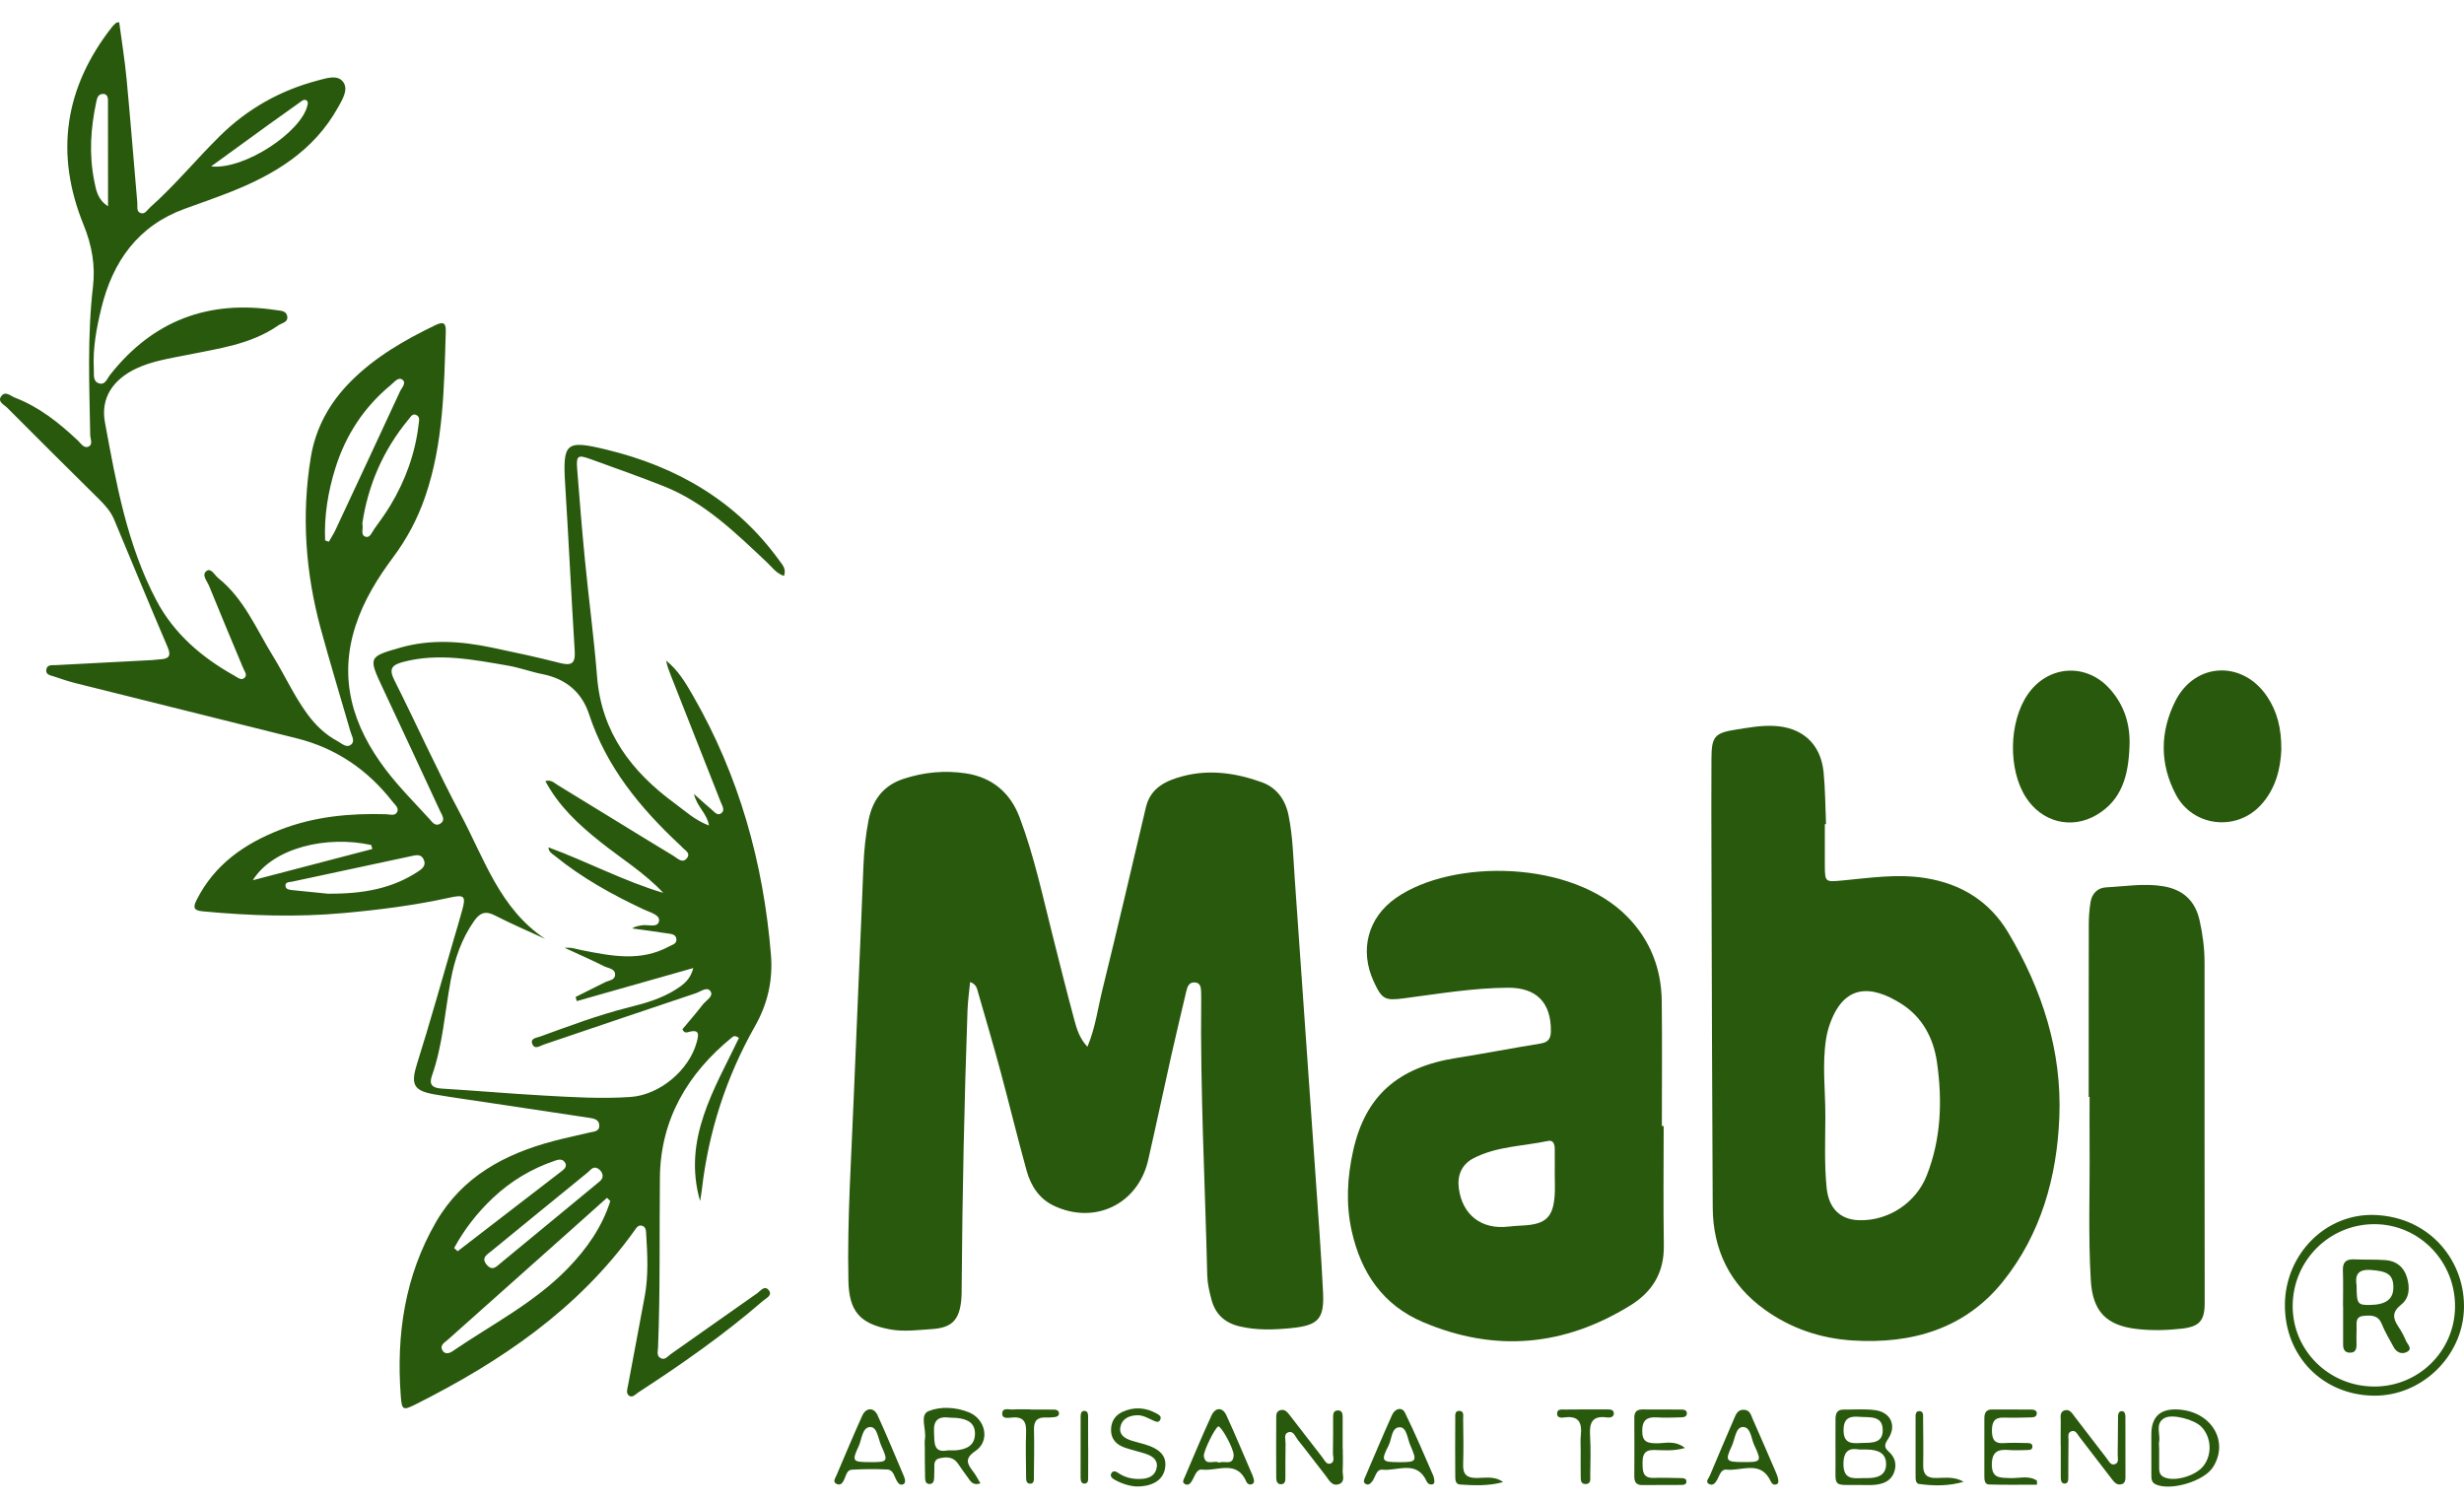 <svg xmlns="http://www.w3.org/2000/svg" fill="none" viewBox="0 0 105 64" height="64" width="105">
<path fill="#29590D" d="M29.833 51.183C29.075 48.551 30.447 46.412 31.489 44.234C31.335 44.12 31.265 44.15 31.203 44.2C29.305 45.744 28.149 47.696 28.121 50.176C28.094 52.594 28.139 55.011 28.041 57.429C28.035 57.577 27.975 57.761 28.129 57.863C28.328 57.994 28.454 57.796 28.585 57.705C29.815 56.844 31.036 55.971 32.267 55.112C32.406 55.015 32.581 54.759 32.758 54.98C32.935 55.2 32.652 55.317 32.522 55.429C30.854 56.875 29.05 58.136 27.202 59.337C27.084 59.415 26.945 59.592 26.793 59.467C26.665 59.362 26.739 59.17 26.766 59.021C27 57.757 27.244 56.495 27.476 55.23C27.635 54.36 27.592 53.482 27.537 52.607C27.528 52.461 27.535 52.269 27.337 52.23C27.178 52.2 27.104 52.347 27.026 52.456C24.629 55.798 21.342 58.02 17.734 59.835C17.169 60.119 17.124 60.106 17.077 59.469C16.884 56.868 17.253 54.373 18.577 52.081C19.697 50.144 21.503 49.176 23.587 48.626C24.095 48.491 24.61 48.387 25.121 48.263C25.301 48.219 25.551 48.227 25.538 47.953C25.527 47.709 25.311 47.666 25.113 47.636C23.706 47.424 22.299 47.214 20.892 47.002C20.102 46.883 19.311 46.774 18.523 46.639C17.6 46.48 17.496 46.203 17.78 45.304C18.33 43.559 18.82 41.795 19.334 40.038C19.455 39.628 19.578 39.217 19.691 38.804C19.862 38.187 19.801 38.111 19.155 38.254C17.668 38.582 16.163 38.772 14.648 38.91C12.639 39.093 10.637 39.025 8.634 38.836C8.254 38.799 8.217 38.675 8.376 38.358C9.139 36.837 10.426 35.946 11.961 35.352C13.405 34.794 14.911 34.653 16.444 34.698C16.614 34.703 16.834 34.788 16.925 34.603C17.013 34.425 16.823 34.286 16.721 34.154C15.666 32.805 14.322 31.885 12.653 31.466C9.498 30.675 6.341 29.893 3.185 29.104C2.884 29.027 2.588 28.926 2.293 28.826C2.151 28.779 1.95 28.758 1.971 28.552C1.997 28.303 2.225 28.353 2.387 28.344C3.749 28.269 5.113 28.201 6.476 28.13C6.593 28.124 6.709 28.104 6.826 28.097C7.177 28.076 7.311 27.972 7.145 27.582C6.371 25.774 5.622 23.956 4.863 22.14C4.717 21.79 4.47 21.52 4.205 21.257C2.901 19.968 1.601 18.678 0.309 17.378C0.178 17.245 -0.131 17.121 0.061 16.873C0.234 16.648 0.452 16.876 0.638 16.947C1.677 17.346 2.524 18.026 3.324 18.779C3.455 18.904 3.589 19.141 3.799 19.018C3.961 18.922 3.847 18.695 3.844 18.526C3.806 16.422 3.717 14.317 3.962 12.216C4.069 11.31 3.913 10.446 3.566 9.592C2.322 6.543 2.752 3.721 4.783 1.137C4.831 1.077 4.89 1.026 4.948 0.974C4.959 0.962 4.984 0.965 5.079 0.945C5.185 1.746 5.316 2.543 5.392 3.344C5.56 5.11 5.698 6.878 5.852 8.646C5.865 8.794 5.805 8.996 5.97 9.07C6.173 9.161 6.27 8.949 6.394 8.839C7.46 7.893 8.363 6.787 9.377 5.789C10.554 4.63 11.952 3.846 13.55 3.427C13.925 3.329 14.403 3.162 14.636 3.51C14.849 3.83 14.592 4.243 14.396 4.592C13.364 6.435 11.694 7.443 9.799 8.189C9.164 8.439 8.522 8.662 7.881 8.894C5.883 9.616 4.807 11.137 4.319 13.131C4.111 13.984 3.948 14.848 3.999 15.735C4.012 15.957 3.943 16.256 4.227 16.339C4.488 16.415 4.566 16.129 4.693 15.971C6.512 13.664 8.88 12.771 11.77 13.216C11.957 13.245 12.197 13.233 12.24 13.478C12.286 13.739 12.015 13.758 11.868 13.861C10.693 14.683 9.306 14.852 7.954 15.129C7.229 15.276 6.496 15.381 5.814 15.701C4.833 16.161 4.278 16.946 4.471 17.992C4.951 20.593 5.413 23.218 6.667 25.591C7.413 27.004 8.6 28.022 9.991 28.796C10.118 28.866 10.273 29.013 10.413 28.892C10.56 28.764 10.418 28.606 10.361 28.468C9.874 27.299 9.381 26.134 8.906 24.96C8.825 24.76 8.577 24.495 8.801 24.332C8.996 24.189 9.143 24.508 9.299 24.634C10.4 25.515 10.921 26.808 11.634 27.963C12.135 28.775 12.527 29.651 13.094 30.425C13.444 30.901 13.862 31.308 14.388 31.587C14.566 31.681 14.763 31.895 14.965 31.727C15.138 31.582 14.987 31.362 14.936 31.182C14.515 29.723 14.07 28.269 13.671 26.804C13.017 24.404 12.841 21.967 13.242 19.504C13.447 18.233 14.048 17.154 14.956 16.246C15.99 15.21 17.234 14.493 18.54 13.863C18.854 13.71 19.009 13.723 18.997 14.122C18.924 16.499 18.905 18.881 18.117 21.171C17.797 22.103 17.343 22.957 16.757 23.743C16.09 24.638 15.507 25.581 15.157 26.65C14.409 28.937 15.034 30.944 16.43 32.789C16.997 33.537 17.659 34.199 18.29 34.89C18.416 35.028 18.547 35.243 18.769 35.095C18.997 34.943 18.832 34.734 18.758 34.573C17.948 32.822 17.132 31.074 16.313 29.328C15.694 28.007 15.688 27.988 17.074 27.595C18.361 27.23 19.661 27.325 20.953 27.595C21.925 27.799 22.898 28.005 23.858 28.253C24.357 28.381 24.525 28.277 24.491 27.741C24.343 25.387 24.234 23.03 24.086 20.676C23.973 18.864 24.096 18.737 25.845 19.161C28.842 19.886 31.374 21.347 33.209 23.886C33.339 24.066 33.518 24.239 33.408 24.544C33.076 24.432 32.897 24.167 32.681 23.963C31.345 22.706 30.033 21.413 28.286 20.721C27.254 20.311 26.207 19.944 25.163 19.565C24.619 19.367 24.551 19.413 24.596 19.998C24.698 21.3 24.802 22.602 24.93 23.902C25.091 25.55 25.313 27.193 25.444 28.844C25.632 31.218 26.919 32.892 28.756 34.237C29.2 34.561 29.606 34.953 30.212 35.179C30.125 34.655 29.71 34.401 29.571 33.836C29.883 34.112 30.098 34.311 30.323 34.498C30.438 34.593 30.561 34.772 30.721 34.666C30.912 34.54 30.781 34.35 30.719 34.194C30.013 32.399 29.305 30.605 28.597 28.811C28.513 28.598 28.43 28.384 28.385 28.151C28.895 28.557 29.217 29.101 29.529 29.643C31.498 33.064 32.532 36.769 32.853 40.689C32.941 41.77 32.715 42.773 32.178 43.721C30.943 45.901 30.187 48.241 29.904 50.733C29.887 50.886 29.856 51.036 29.832 51.187L29.833 51.183ZM23.226 40.008C22.51 39.677 21.782 39.369 21.083 39.008C20.679 38.799 20.442 38.909 20.205 39.246C19.666 40.013 19.375 40.868 19.206 41.779C18.953 43.138 18.87 44.529 18.405 45.847C18.271 46.227 18.431 46.366 18.821 46.39C20.28 46.478 21.737 46.608 23.197 46.688C24.423 46.756 25.652 46.833 26.879 46.746C28.124 46.657 29.365 45.601 29.688 44.419C29.772 44.11 29.832 43.845 29.348 43.978C29.263 44.002 29.159 44.038 29.08 43.862C29.361 43.524 29.667 43.175 29.95 42.808C30.086 42.633 30.413 42.464 30.282 42.251C30.142 42.023 29.856 42.258 29.656 42.325C27.495 43.044 25.34 43.784 23.181 44.511C23.016 44.566 22.782 44.752 22.68 44.48C22.592 44.245 22.865 44.227 23.013 44.174C24.258 43.723 25.495 43.255 26.784 42.932C27.48 42.758 28.181 42.561 28.798 42.168C29.106 41.971 29.412 41.764 29.545 41.253C27.838 41.737 26.209 42.2 24.58 42.662C24.563 42.605 24.545 42.546 24.527 42.487C24.942 42.28 25.357 42.076 25.77 41.865C25.936 41.781 26.207 41.774 26.212 41.543C26.22 41.274 25.919 41.265 25.743 41.177C25.191 40.898 24.623 40.651 24.062 40.393C24.332 40.361 24.563 40.446 24.801 40.494C26.049 40.74 27.298 40.995 28.507 40.334C28.64 40.262 28.834 40.229 28.825 40.038C28.815 39.802 28.593 39.802 28.43 39.776C27.936 39.697 27.44 39.635 26.945 39.566C27.076 39.465 27.205 39.464 27.326 39.436C27.592 39.375 28.03 39.573 28.085 39.244C28.128 38.985 27.684 38.874 27.43 38.756C26.085 38.125 24.793 37.409 23.637 36.466C23.528 36.378 23.385 36.314 23.37 36.109C25.038 36.722 26.581 37.55 28.265 38.05C27.461 37.191 26.468 36.585 25.567 35.864C24.656 35.136 23.808 34.354 23.24 33.285C23.491 33.218 23.617 33.366 23.759 33.452C24.575 33.947 25.387 34.45 26.202 34.948C27.033 35.457 27.861 35.97 28.697 36.471C28.867 36.574 29.072 36.805 29.261 36.585C29.468 36.344 29.16 36.227 29.038 36.073C29.015 36.042 28.982 36.019 28.954 35.992C27.27 34.417 25.836 32.676 25.101 30.434C24.792 29.493 24.108 28.926 23.119 28.729C22.622 28.631 22.142 28.451 21.644 28.365C20.166 28.112 18.689 27.811 17.184 28.208C16.739 28.326 16.546 28.473 16.798 28.972C17.761 30.887 18.637 32.847 19.645 34.736C20.642 36.608 21.305 38.73 23.23 40.009L23.226 40.008ZM26.006 51.181L25.866 51.045C25.379 51.48 24.892 51.915 24.405 52.35C22.631 53.93 20.856 55.509 19.085 57.091C18.951 57.211 18.715 57.324 18.862 57.559C18.96 57.717 19.14 57.682 19.279 57.587C20.947 56.445 22.773 55.523 24.2 54.048C25.003 53.218 25.657 52.291 26.008 51.181H26.006ZM13.854 23.028C13.906 23.048 13.959 23.068 14.011 23.088C14.104 22.925 14.209 22.767 14.289 22.598C15.211 20.627 16.132 18.655 17.046 16.68C17.12 16.52 17.343 16.312 17.136 16.172C16.967 16.059 16.793 16.292 16.648 16.412C15.506 17.354 14.729 18.548 14.29 19.953C13.978 20.953 13.81 21.981 13.854 23.029V23.028ZM15.44 22.305C15.498 22.537 15.344 22.799 15.579 22.874C15.768 22.935 15.846 22.686 15.943 22.551C16.182 22.22 16.424 21.889 16.635 21.539C17.276 20.475 17.692 19.329 17.838 18.093C17.854 17.95 17.916 17.758 17.729 17.68C17.567 17.613 17.489 17.776 17.407 17.875C16.325 19.181 15.682 20.68 15.44 22.304V22.305ZM13.992 38.085C15.522 38.094 16.729 37.853 17.81 37.144C17.995 37.022 18.175 36.885 18.053 36.624C17.944 36.39 17.741 36.437 17.547 36.479C15.852 36.842 14.157 37.204 12.462 37.569C12.339 37.596 12.142 37.575 12.166 37.764C12.186 37.918 12.37 37.923 12.503 37.937C13.084 37.998 13.665 38.054 13.99 38.087L13.992 38.085ZM19.352 53.186C19.402 53.23 19.453 53.276 19.503 53.321C20.996 52.173 22.489 51.025 23.98 49.873C24.091 49.787 24.171 49.66 24.061 49.519C23.941 49.367 23.786 49.416 23.634 49.468C22.642 49.808 21.762 50.334 21.002 51.053C20.338 51.68 19.785 52.39 19.352 53.186ZM25.679 50.086C25.663 49.962 25.592 49.871 25.492 49.805C25.281 49.669 25.169 49.862 25.046 49.962C23.676 51.075 22.309 52.194 20.943 53.312C20.753 53.468 20.481 53.6 20.751 53.909C20.992 54.184 21.165 53.965 21.338 53.824C22.716 52.689 24.092 51.551 25.471 50.415C25.576 50.328 25.689 50.249 25.68 50.089L25.679 50.086ZM15.866 36.18C15.851 36.124 15.835 36.067 15.819 36.011C13.932 35.592 11.634 36.123 10.774 37.511C12.549 37.047 14.207 36.613 15.866 36.18ZM8.994 7.091C10.417 7.248 12.848 5.621 13.102 4.487C13.12 4.408 13.136 4.325 13.06 4.278C12.961 4.217 12.879 4.29 12.8 4.346C12.341 4.674 11.88 5 11.422 5.33C10.656 5.883 9.89 6.442 8.996 7.091H8.994ZM4.604 8.789C4.604 7.279 4.605 5.77 4.601 4.262C4.601 4.118 4.539 3.982 4.358 4.004C4.165 4.029 4.136 4.194 4.102 4.348C3.862 5.463 3.79 6.587 4.016 7.71C4.093 8.096 4.158 8.509 4.604 8.789Z"></path>
<path fill="#29590D" d="M41.34 41.849C41.3 42.266 41.243 42.662 41.229 43.059C41.092 46.955 41.009 50.853 40.981 54.752C40.98 54.986 40.983 55.221 40.957 55.453C40.864 56.272 40.543 56.584 39.712 56.639C39.112 56.679 38.511 56.763 37.906 56.648C36.634 56.406 36.181 55.87 36.154 54.581C36.1 51.947 36.28 49.32 36.384 46.691C36.514 43.419 36.668 40.148 36.795 36.877C36.821 36.231 36.888 35.593 37.01 34.962C37.179 34.095 37.636 33.473 38.512 33.187C39.382 32.903 40.273 32.821 41.167 32.958C42.276 33.128 43.052 33.779 43.447 34.827C44.075 36.488 44.438 38.226 44.875 39.942C45.172 41.113 45.461 42.285 45.777 43.449C45.881 43.834 45.991 44.232 46.339 44.609C46.683 43.784 46.782 42.97 46.975 42.188C47.613 39.597 48.219 36.998 48.831 34.402C49.028 33.57 49.689 33.268 50.393 33.08C51.54 32.773 52.684 32.942 53.779 33.339C54.397 33.564 54.772 34.072 54.907 34.733C55.089 35.615 55.109 36.513 55.171 37.407C55.467 41.665 55.769 45.922 56.065 50.18C56.178 51.812 56.301 53.446 56.38 55.08C56.435 56.215 56.169 56.483 55.027 56.597C54.287 56.671 53.548 56.697 52.816 56.522C52.194 56.372 51.789 56.007 51.623 55.375C51.534 55.035 51.453 54.695 51.445 54.342C51.352 50.426 51.144 46.512 51.188 42.592C51.188 42.495 51.189 42.396 51.185 42.299C51.178 42.099 51.17 41.877 50.907 41.865C50.662 41.853 50.596 42.059 50.549 42.256C50.336 43.166 50.117 44.074 49.912 44.987C49.58 46.469 49.267 47.956 48.928 49.436C48.496 51.317 46.648 52.212 44.898 51.378C44.282 51.084 43.927 50.531 43.75 49.896C43.359 48.489 43.017 47.069 42.636 45.658C42.332 44.531 42.002 43.41 41.678 42.287C41.632 42.127 41.607 41.941 41.339 41.85L41.34 41.849Z"></path>
<path fill="#29590D" d="M77.763 35.123C77.763 35.708 77.76 36.292 77.763 36.877C77.766 37.596 77.787 37.587 78.483 37.524C79.664 37.415 80.844 37.228 82.037 37.417C83.571 37.66 84.784 38.41 85.577 39.741C87.021 42.167 87.874 44.786 87.755 47.63C87.65 50.169 86.973 52.584 85.367 54.595C83.747 56.625 81.477 57.284 78.95 57.125C77.584 57.038 76.317 56.614 75.195 55.805C73.708 54.733 72.995 53.258 72.985 51.448C72.957 46.499 72.946 41.548 72.931 36.598C72.926 35.175 72.925 33.752 72.931 32.33C72.935 31.374 73.074 31.231 74.005 31.087C74.525 31.006 75.04 30.911 75.572 30.934C76.79 30.983 77.589 31.689 77.71 32.904C77.782 33.64 77.782 34.382 77.814 35.121C77.796 35.121 77.779 35.121 77.761 35.121L77.763 35.123ZM77.785 47.578C77.782 48.591 77.738 49.605 77.839 50.616C77.926 51.493 78.414 51.972 79.212 51.999C80.463 52.042 81.645 51.262 82.103 50.1C82.722 48.531 82.775 46.904 82.541 45.264C82.395 44.244 81.92 43.35 81.037 42.786C79.731 41.953 78.582 41.943 77.98 43.632C77.909 43.832 77.854 44.041 77.82 44.251C77.64 45.358 77.791 46.469 77.784 47.579L77.785 47.578Z"></path>
<path fill="#29590D" d="M70.895 47.985C70.895 49.68 70.876 51.376 70.902 53.071C70.92 54.219 70.429 55.042 69.47 55.634C66.649 57.375 63.71 57.642 60.649 56.346C58.925 55.616 58.002 54.243 57.603 52.468C57.346 51.323 57.41 50.176 57.661 49.045C58.178 46.705 59.568 45.48 62.063 45.085C63.255 44.897 64.441 44.665 65.633 44.473C65.969 44.419 66.087 44.275 66.089 43.936C66.1 42.733 65.478 42.084 64.26 42.092C62.776 42.102 61.313 42.349 59.846 42.541C59.014 42.65 58.893 42.594 58.54 41.829C57.929 40.505 58.276 39.109 59.49 38.264C61.891 36.593 66.98 36.636 69.358 39.077C70.331 40.076 70.797 41.288 70.813 42.665C70.834 44.438 70.818 46.212 70.818 47.985C70.842 47.985 70.868 47.985 70.893 47.985H70.895ZM66.252 50.011C66.252 50.011 66.253 50.011 66.254 50.011C66.254 49.66 66.258 49.31 66.253 48.959C66.25 48.772 66.203 48.571 65.963 48.622C64.902 48.847 63.783 48.847 62.793 49.358C62.292 49.618 62.093 50.079 62.165 50.635C62.313 51.782 63.143 52.411 64.288 52.271C64.5 52.245 64.716 52.236 64.93 52.223C65.873 52.166 66.185 51.87 66.25 50.945C66.271 50.635 66.253 50.323 66.253 50.01L66.252 50.011Z"></path>
<path fill="#29590D" d="M89.007 46.746C89.007 44.291 89.005 41.836 89.011 39.381C89.011 39.071 89.037 38.758 89.084 38.452C89.14 38.082 89.387 37.833 89.747 37.815C90.561 37.775 91.376 37.63 92.195 37.77C93.037 37.913 93.55 38.394 93.735 39.233C93.865 39.823 93.945 40.416 93.944 41.027C93.938 45.86 93.948 50.692 93.95 55.525C93.95 56.286 93.724 56.536 92.966 56.621C92.326 56.693 91.682 56.709 91.041 56.633C89.753 56.481 89.177 55.877 89.098 54.578C88.981 52.651 89.061 50.722 89.045 48.792C89.039 48.11 89.045 47.428 89.045 46.746C89.033 46.746 89.02 46.746 89.009 46.746H89.007Z"></path>
<path fill="#29590D" d="M97.216 31.949C97.182 32.723 96.994 33.605 96.334 34.316C95.286 35.446 93.442 35.226 92.723 33.865C92.03 32.554 92.042 31.195 92.695 29.885C93.531 28.211 95.575 28.125 96.616 29.691C97.036 30.322 97.222 31.031 97.215 31.95L97.216 31.949Z"></path>
<path fill="#29590D" d="M90.744 31.833C90.7 33 90.445 34.082 89.344 34.728C88.264 35.361 87.011 35.034 86.334 33.984C85.567 32.798 85.6 30.777 86.404 29.6C87.259 28.348 88.89 28.226 89.904 29.355C90.531 30.054 90.793 30.893 90.744 31.833Z"></path>
<path fill="#29590D" d="M97.368 55.586C97.389 53.446 99.109 51.696 101.204 51.777C103.593 51.87 105.086 53.794 104.996 55.837C104.908 57.814 103.198 59.496 101.16 59.477C98.975 59.454 97.347 57.785 97.368 55.586ZM101.166 59.088C103.058 59.095 104.592 57.594 104.618 55.709C104.644 53.767 103.103 52.174 101.192 52.168C99.266 52.162 97.705 53.719 97.699 55.654C97.693 57.546 99.244 59.081 101.166 59.087V59.088Z"></path>
<path fill="#29590D" d="M57.221 61.73C57.221 62.041 57.235 62.354 57.216 62.664C57.205 62.863 57.333 63.136 57.075 63.24C56.762 63.365 56.637 63.071 56.486 62.88C56.089 62.376 55.708 61.86 55.305 61.361C55.194 61.222 55.119 60.951 54.884 61.043C54.696 61.117 54.788 61.356 54.783 61.52C54.771 62.005 54.778 62.492 54.775 62.978C54.775 63.097 54.766 63.231 54.618 63.249C54.438 63.27 54.386 63.13 54.385 62.985C54.38 62.109 54.381 61.234 54.385 60.359C54.385 60.237 54.428 60.127 54.565 60.093C54.752 60.045 54.854 60.174 54.95 60.296C55.415 60.894 55.878 61.495 56.342 62.094C56.435 62.214 56.517 62.417 56.679 62.373C56.905 62.312 56.797 62.077 56.801 61.917C56.814 61.412 56.807 60.907 56.809 60.401C56.809 60.259 56.821 60.111 57.007 60.106C57.193 60.101 57.215 60.244 57.216 60.389C57.216 60.836 57.216 61.284 57.216 61.731H57.22L57.221 61.73Z"></path>
<path fill="#29590D" d="M79.226 63.282C78.073 63.283 78.227 63.377 78.218 62.304C78.212 61.702 78.219 61.1 78.218 60.498C78.218 60.261 78.262 60.066 78.559 60.07C79.005 60.073 79.457 60.036 79.897 60.092C80.577 60.18 80.836 60.76 80.457 61.324C80.311 61.541 80.271 61.675 80.483 61.859C80.759 62.099 80.841 62.414 80.709 62.757C80.564 63.132 80.231 63.247 79.868 63.278C79.656 63.297 79.441 63.282 79.228 63.282H79.226ZM79.228 61.771C78.854 61.703 78.557 61.778 78.556 62.388C78.556 63.027 78.924 63.01 79.356 62.99C79.433 62.987 79.512 62.988 79.59 62.988C79.999 62.988 80.368 62.877 80.373 62.402C80.379 61.896 79.99 61.782 79.564 61.772C79.487 61.77 79.409 61.772 79.23 61.772L79.228 61.771ZM79.321 61.493C79.722 61.48 80.229 61.529 80.23 60.957C80.233 60.298 79.662 60.414 79.236 60.378C78.841 60.345 78.573 60.415 78.562 60.92C78.549 61.519 78.899 61.524 79.321 61.492V61.493Z"></path>
<path fill="#29590D" d="M87.814 61.621C87.814 61.272 87.808 60.92 87.816 60.571C87.82 60.403 87.76 60.18 87.964 60.107C88.193 60.025 88.307 60.236 88.422 60.387C88.874 60.972 89.319 61.563 89.773 62.146C89.862 62.26 89.937 62.459 90.123 62.397C90.312 62.334 90.24 62.132 90.242 61.986C90.252 61.461 90.25 60.936 90.256 60.41C90.257 60.293 90.265 60.144 90.409 60.138C90.559 60.132 90.57 60.281 90.571 60.396C90.573 61.253 90.573 62.109 90.573 62.965C90.573 63.088 90.547 63.209 90.416 63.248C90.209 63.309 90.096 63.165 89.986 63.022C89.525 62.419 89.064 61.817 88.599 61.217C88.519 61.114 88.456 60.949 88.294 60.987C88.084 61.039 88.15 61.238 88.147 61.379C88.136 61.905 88.142 62.43 88.137 62.955C88.137 63.07 88.137 63.221 87.982 63.222C87.837 63.222 87.817 63.081 87.817 62.962C87.815 62.515 87.817 62.067 87.817 61.619H87.814V61.621Z"></path>
<path fill="#29590D" d="M41.78 63.212C41.431 63.331 41.346 63.096 41.224 62.938C41.081 62.753 40.953 62.557 40.819 62.366C40.617 62.074 40.318 62.078 40.031 62.148C39.745 62.217 39.833 62.486 39.815 62.687C39.807 62.785 39.813 62.882 39.808 62.979C39.801 63.1 39.777 63.23 39.632 63.24C39.441 63.253 39.424 63.093 39.421 62.958C39.411 62.529 39.411 62.101 39.409 61.673C39.409 61.556 39.395 61.437 39.415 61.323C39.484 60.915 39.175 60.297 39.569 60.135C40.076 59.928 40.726 59.959 41.284 60.184C42.007 60.477 42.196 61.411 41.57 61.831C41.072 62.164 41.23 62.396 41.481 62.727C41.592 62.872 41.675 63.038 41.78 63.212ZM40.405 61.806C40.544 61.806 40.641 61.813 40.737 61.805C41.156 61.767 41.522 61.623 41.546 61.142C41.572 60.614 41.191 60.464 40.745 60.424C40.65 60.416 40.551 60.424 40.455 60.411C39.988 60.351 39.772 60.524 39.802 61.022C39.829 61.461 39.748 61.94 40.404 61.806H40.405Z"></path>
<path fill="#29590D" d="M91.677 61.651C91.677 61.475 91.677 61.301 91.677 61.125C91.677 60.365 92.068 60.012 92.85 60.068C94.249 60.166 94.999 61.435 94.302 62.526C93.921 63.124 92.51 63.545 91.87 63.261C91.687 63.18 91.679 63.031 91.678 62.876C91.674 62.467 91.677 62.059 91.677 61.651ZM92.007 61.672H92.009C92.009 61.963 92.007 62.256 92.009 62.547C92.01 62.705 92.029 62.852 92.197 62.94C92.629 63.165 93.558 62.91 93.9 62.467C94.275 61.982 94.237 61.249 93.813 60.807C93.512 60.493 92.568 60.241 92.236 60.431C91.82 60.669 92.071 61.098 92.008 61.44C91.994 61.515 92.005 61.596 92.005 61.673L92.007 61.672Z"></path>
<path fill="#29590D" d="M53.428 63.045C53.451 63.127 53.44 63.207 53.361 63.244C53.254 63.294 53.15 63.234 53.114 63.148C52.704 62.187 51.877 62.706 51.229 62.627C50.992 62.597 50.92 62.885 50.816 63.069C50.747 63.192 50.659 63.324 50.5 63.247C50.351 63.175 50.444 63.042 50.486 62.944C50.86 62.068 51.226 61.188 51.625 60.324C51.791 59.965 52.098 59.961 52.26 60.312C52.649 61.159 53.007 62.022 53.377 62.879C53.4 62.933 53.412 62.99 53.43 63.047L53.428 63.045ZM51.948 62.332C52.169 62.23 52.549 62.481 52.571 62.018C52.584 61.749 52.048 60.774 51.918 60.789C51.8 60.803 51.266 61.855 51.301 62.061C51.374 62.498 51.742 62.206 51.948 62.331V62.332Z"></path>
<path fill="#29590D" d="M61.089 62.913C61.148 63.161 61.135 63.233 61.038 63.256C60.927 63.282 60.838 63.22 60.798 63.133C60.374 62.197 59.555 62.699 58.905 62.631C58.647 62.604 58.612 62.955 58.473 63.132C58.398 63.227 58.307 63.313 58.182 63.228C58.077 63.158 58.13 63.05 58.167 62.965C58.549 62.073 58.926 61.178 59.324 60.293C59.442 60.031 59.739 59.937 59.869 60.2C60.332 61.138 60.733 62.107 61.089 62.913ZM59.593 62.311C60.374 62.313 60.4 62.283 60.098 61.59C59.977 61.311 59.947 60.834 59.662 60.823C59.293 60.809 59.317 61.312 59.177 61.59C58.839 62.259 58.878 62.308 59.594 62.309L59.593 62.311Z"></path>
<path fill="#29590D" d="M75.762 62.987C75.804 63.145 75.786 63.22 75.704 63.254C75.591 63.3 75.503 63.228 75.464 63.141C75.041 62.201 74.222 62.699 73.566 62.629C73.344 62.605 73.28 62.863 73.19 63.031C73.11 63.179 73.008 63.331 72.835 63.244C72.65 63.152 72.811 63.009 72.857 62.897C73.197 62.088 73.538 61.281 73.887 60.477C73.97 60.285 74.04 60.062 74.323 60.078C74.579 60.092 74.617 60.311 74.692 60.48C75.033 61.246 75.363 62.015 75.694 62.783C75.732 62.872 75.756 62.967 75.763 62.988L75.762 62.987ZM74.233 62.307C75.063 62.313 75.084 62.293 74.752 61.578C74.62 61.295 74.606 60.794 74.26 60.813C73.957 60.829 73.936 61.33 73.8 61.618C73.506 62.245 73.552 62.301 74.233 62.306V62.307Z"></path>
<path fill="#29590D" d="M86.804 63.27C86.123 63.27 85.441 63.283 84.761 63.262C84.564 63.256 84.561 63.053 84.561 62.895C84.56 62.077 84.561 61.26 84.561 60.442C84.561 60.218 84.631 60.063 84.891 60.065C85.436 60.069 85.981 60.065 86.526 60.068C86.645 60.068 86.796 60.086 86.796 60.225C86.796 60.41 86.618 60.401 86.487 60.404C86.117 60.414 85.748 60.423 85.378 60.411C84.981 60.399 84.885 60.614 84.884 60.962C84.884 61.31 84.971 61.526 85.377 61.499C85.707 61.477 86.038 61.489 86.369 61.495C86.481 61.497 86.625 61.499 86.608 61.668C86.595 61.792 86.473 61.791 86.378 61.793C86.125 61.798 85.87 61.815 85.62 61.793C85.167 61.756 84.885 61.838 84.879 62.402C84.873 63.007 85.233 62.971 85.643 62.989C86.029 63.007 86.444 62.859 86.802 63.098C86.802 63.156 86.803 63.213 86.804 63.27Z"></path>
<path fill="#29590D" d="M38.567 63.07C38.574 63.167 38.555 63.237 38.464 63.262C38.347 63.294 38.287 63.214 38.232 63.132C38.108 62.945 38.088 62.638 37.807 62.623C37.305 62.597 36.8 62.605 36.298 62.631C36.099 62.642 36.056 62.861 35.988 63.019C35.921 63.172 35.836 63.325 35.65 63.237C35.471 63.153 35.591 63 35.64 62.885C36.004 62.029 36.363 61.171 36.746 60.324C36.9 59.982 37.235 59.965 37.391 60.3C37.788 61.163 38.148 62.043 38.521 62.916C38.543 62.968 38.554 63.027 38.567 63.07ZM37.03 62.309C37.837 62.314 37.862 62.293 37.557 61.618C37.425 61.327 37.385 60.814 37.093 60.813C36.738 60.813 36.73 61.332 36.59 61.632C36.295 62.266 36.332 62.305 37.03 62.308V62.309Z"></path>
<path fill="#29590D" d="M71.806 61.705C71.282 61.852 70.874 61.797 70.475 61.791C70.059 61.785 69.99 62.02 69.995 62.352C69.999 62.678 69.992 62.994 70.463 62.981C70.852 62.969 71.241 62.982 71.631 62.989C71.727 62.99 71.852 62.996 71.863 63.116C71.878 63.283 71.729 63.279 71.618 63.281C71.073 63.285 70.528 63.281 69.984 63.286C69.733 63.289 69.643 63.16 69.644 62.924C69.648 62.087 69.649 61.249 69.644 60.413C69.643 60.166 69.755 60.062 69.998 60.064C70.543 60.069 71.088 60.064 71.632 60.068C71.75 60.068 71.89 60.083 71.884 60.237C71.879 60.388 71.734 60.399 71.619 60.401C71.288 60.408 70.956 60.426 70.627 60.403C70.2 60.375 69.982 60.495 69.981 60.98C69.981 61.46 70.215 61.502 70.603 61.507C70.965 61.51 71.364 61.364 71.806 61.706V61.705Z"></path>
<path fill="#29590D" d="M48.423 63.347C48.137 63.329 47.804 63.232 47.495 63.057C47.389 62.998 47.286 62.904 47.362 62.779C47.442 62.647 47.569 62.712 47.666 62.779C47.97 62.985 48.308 63.045 48.666 63.022C48.988 63.001 49.248 62.859 49.294 62.525C49.341 62.196 49.091 62.043 48.818 61.953C48.523 61.855 48.218 61.792 47.925 61.688C47.592 61.57 47.357 61.353 47.346 60.967C47.336 60.596 47.509 60.317 47.831 60.168C48.316 59.945 48.811 59.972 49.283 60.235C49.379 60.289 49.511 60.355 49.445 60.498C49.379 60.644 49.252 60.584 49.146 60.537C48.916 60.434 48.695 60.294 48.431 60.311C48.094 60.332 47.804 60.467 47.742 60.823C47.684 61.156 47.942 61.301 48.216 61.391C48.399 61.452 48.59 61.493 48.776 61.548C49.466 61.754 49.736 62.077 49.645 62.583C49.56 63.065 49.124 63.354 48.423 63.346V63.347Z"></path>
<path fill="#29590D" d="M67.36 61.86C67.36 61.627 67.34 61.392 67.365 61.162C67.42 60.646 67.291 60.324 66.684 60.402C66.563 60.417 66.364 60.443 66.354 60.259C66.34 60.027 66.556 60.07 66.698 60.068C67.281 60.059 67.863 60.063 68.445 60.064C68.578 60.064 68.761 60.047 68.771 60.221C68.783 60.4 68.6 60.421 68.468 60.403C67.826 60.314 67.725 60.661 67.759 61.198C67.795 61.758 67.771 62.324 67.766 62.886C67.765 63.033 67.806 63.233 67.578 63.243C67.353 63.254 67.362 63.061 67.36 62.909C67.354 62.559 67.358 62.21 67.358 61.86H67.36Z"></path>
<path fill="#29590D" d="M43.929 60.069C44.261 60.069 44.592 60.066 44.922 60.07C45.023 60.071 45.125 60.115 45.128 60.229C45.13 60.345 45.026 60.383 44.924 60.392C44.808 60.402 44.69 60.414 44.574 60.408C44.203 60.388 44.051 60.55 44.062 60.929C44.079 61.59 44.065 62.252 44.058 62.914C44.057 63.042 44.081 63.233 43.892 63.228C43.715 63.223 43.727 63.04 43.726 62.907C43.72 62.285 43.702 61.661 43.726 61.039C43.742 60.605 43.622 60.367 43.141 60.407C42.984 60.42 42.71 60.479 42.709 60.25C42.707 59.961 42.999 60.079 43.17 60.066C43.422 60.046 43.675 60.062 43.928 60.062C43.928 60.064 43.928 60.067 43.928 60.07L43.929 60.069Z"></path>
<path fill="#29590D" d="M83.677 63.147C83.049 63.329 82.415 63.328 81.781 63.24C81.626 63.219 81.631 63.033 81.63 62.897C81.629 62.081 81.627 61.266 81.63 60.45C81.63 60.32 81.61 60.133 81.792 60.135C81.978 60.137 81.949 60.327 81.95 60.455C81.957 61.115 81.966 61.775 81.954 62.435C81.947 62.831 82.108 62.992 82.51 62.985C82.898 62.978 83.302 62.919 83.676 63.147H83.677Z"></path>
<path fill="#29590D" d="M64.051 63.159C63.443 63.329 62.832 63.303 62.222 63.264C62.016 63.251 62.014 63.056 62.014 62.901C62.009 62.084 62.008 61.266 62.014 60.449C62.014 60.321 61.988 60.128 62.17 60.125C62.407 60.12 62.347 60.339 62.35 60.478C62.358 61.121 62.372 61.764 62.35 62.405C62.334 62.841 62.514 62.988 62.937 62.985C63.309 62.981 63.701 62.895 64.052 63.159H64.051Z"></path>
<path fill="#29590D" d="M46.373 61.676C46.373 62.102 46.375 62.527 46.37 62.953C46.369 63.064 46.381 63.213 46.225 63.223C46.074 63.233 46.05 63.097 46.048 62.979C46.046 62.108 46.046 61.239 46.05 60.368C46.05 60.252 46.072 60.112 46.225 60.127C46.376 60.141 46.367 60.289 46.368 60.401C46.371 60.827 46.369 61.252 46.369 61.678H46.371L46.373 61.676Z"></path>
<path fill="#29590D" d="M99.844 55.657C99.844 55.152 99.858 54.646 99.839 54.142C99.826 53.785 99.978 53.653 100.321 53.668C100.767 53.688 101.215 53.666 101.66 53.7C102.105 53.735 102.427 53.982 102.562 54.413C102.698 54.845 102.691 55.306 102.322 55.598C101.934 55.905 101.96 56.175 102.2 56.53C102.329 56.722 102.442 56.93 102.53 57.145C102.592 57.295 102.843 57.491 102.542 57.626C102.329 57.72 102.119 57.626 102.002 57.407C101.827 57.081 101.633 56.763 101.496 56.423C101.341 56.036 101.04 56.048 100.725 56.076C100.336 56.11 100.436 56.421 100.423 56.657C100.412 56.87 100.417 57.084 100.42 57.298C100.422 57.496 100.374 57.649 100.135 57.644C99.9 57.641 99.849 57.483 99.849 57.29C99.848 56.745 99.849 56.201 99.849 55.657H99.845H99.844ZM100.423 54.787C100.427 55.568 100.465 55.619 100.992 55.611C101.686 55.6 101.999 55.358 101.99 54.839C101.981 54.313 101.728 54.169 101.029 54.12C100.4 54.077 100.369 54.416 100.423 54.787Z"></path>
</svg>
